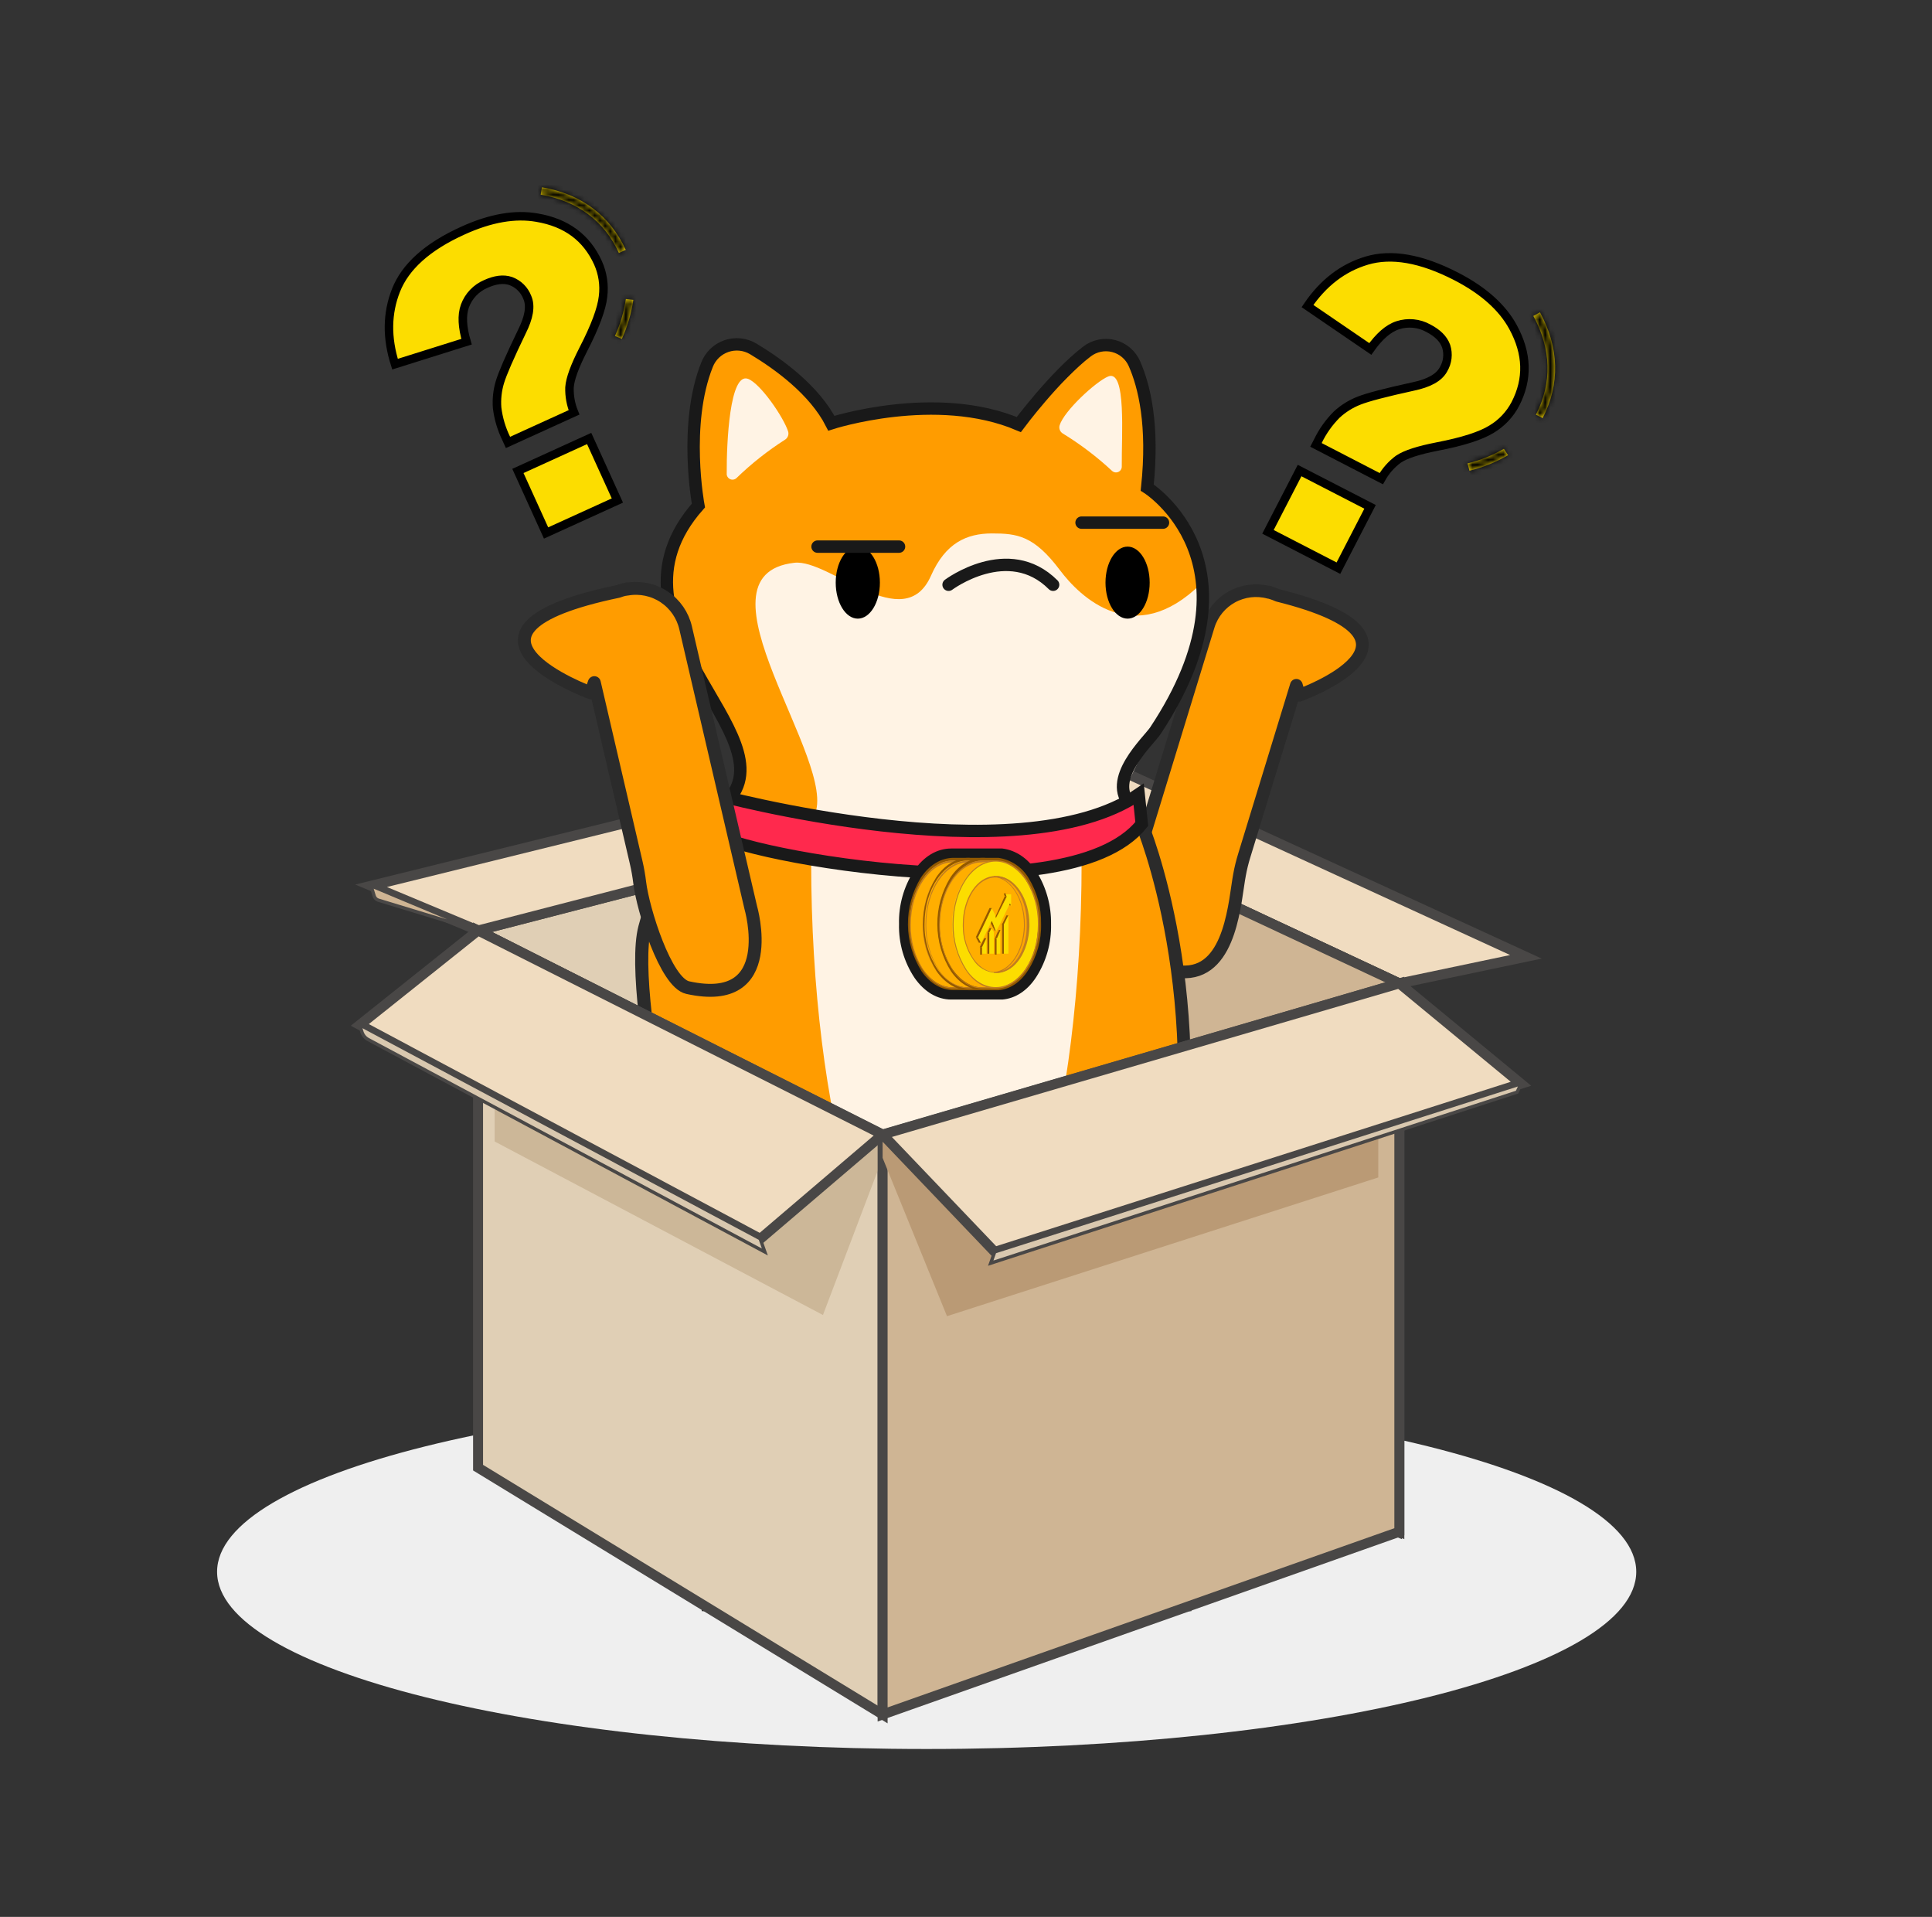 <svg width="372" height="369" viewBox="0 0 372 369" fill="none" xmlns="http://www.w3.org/2000/svg">
<rect x="0" y="0" width="372" height="369" fill="#333333" stroke="none"/>
<path d="M178.425 336.683C253.882 336.683 315.053 321.409 315.053 302.567C315.053 283.726 253.882 268.452 178.425 268.452C102.968 268.452 41.798 283.726 41.798 302.567C41.798 321.409 102.968 336.683 178.425 336.683Z" fill="#EFEFEF"/>
<path d="M192.253 153.194L269.438 189.305L169.733 218.444L92.05 179.123L192.253 153.194Z" fill="#E0CFB5" stroke="#494746" stroke-width="1.919" stroke-miterlimit="10"/>
<path d="M92.05 179.122L192.253 153.193L172.938 145.486L71.449 170.513L92.05 179.122Z" fill="#F0DCC0" stroke="#494746" stroke-width="1.919" stroke-miterlimit="10"/>
<path d="M269.437 189.304L192.252 153.193L215.655 148.294L293.812 184.187L269.437 189.304Z" fill="#F0DCC0" stroke="#494746" stroke-width="1.919" stroke-miterlimit="10"/>
<path d="M192.252 153.194V263.298L268.983 294.862L269.437 189.305L192.252 153.194Z" fill="#CFB594" stroke="#494746" stroke-width="1.919" stroke-miterlimit="10"/>
<path d="M192.252 153.194V263.298L269.437 294.862V189.305L192.252 153.194Z" fill="#CFB594" stroke="#494746" stroke-width="1.919" stroke-miterlimit="10"/>
<path d="M71.449 170.515L92.05 179.123L72.863 173.29C72.67 173.232 72.495 173.128 72.352 172.986C72.209 172.845 72.104 172.67 72.044 172.478L71.449 170.515Z" fill="#CFB594" stroke="#494746" stroke-width="0.64" stroke-miterlimit="10"/>
<path d="M169.905 218.368L146.362 238.445L147.271 240.99L169.905 218.368Z" fill="#D9C8AF" stroke="#494746" stroke-width="1.919" stroke-miterlimit="10"/>
<path d="M169.944 218.393L191.53 240.989L190.756 243.164L169.944 218.393Z" fill="#D9C8AF" stroke="#494746" stroke-width="1.919" stroke-miterlimit="10"/>
<path d="M228.273 187.092C210.18 187.514 217.106 171.282 217.106 171.282L232.693 120.39C233.441 118.038 235.067 116.065 237.233 114.881C239.398 113.697 241.937 113.393 244.32 114.033V113.975L244.749 114.135H244.787L244.896 114.173C245.291 114.297 245.677 114.444 246.054 114.615C280.06 123.115 250.179 133.84 250.179 133.84L249.61 131.922L239.575 164.694C239.201 165.901 238.9 167.129 238.673 168.371C237.745 173.207 237.138 186.887 228.273 187.092Z" fill="#FF9C00" stroke="#2B2B2B" stroke-width="2.443" stroke-linecap="round" stroke-linejoin="round"/>
<path d="M228.734 203.873C225.133 165.07 219.844 158.617 219.844 158.617C219.844 158.617 151.581 153.705 136.372 160.356C130.341 162.985 128.748 167.494 126.721 171.517C124.31 176.32 121.745 181.469 122.749 186.771L133.967 246.169L134.754 251.202L137.133 300.009L145.313 293.472L157.542 291.713L163.145 267.102H198.674L195.527 302.394L201.232 294.847L209.144 292.052L215.539 292.538L224.366 243.169L228.069 208.913" fill="#FF9C00"/>
<path d="M225.134 236.705L213.775 302.908H195.528L198.675 266.068H163.146L155.113 302.908H137.012L135.036 275.406L134.601 249.484C134.601 249.484 120.53 192.408 124.157 178.573C127.95 164.023 137.019 159.93 137.019 159.93" stroke="#2B2B2B" stroke-width="2.526" stroke-linecap="round" stroke-linejoin="round"/>
<path d="M139.915 156.462L142.512 148.966L138.419 136.782L131.633 124.508L128.896 112.158L131.595 101.144L133.296 98.72L134.792 94.812L134.223 77.262L137.671 67.924L141.508 66.274L145.461 68.033L153.999 73.751L158.943 79.501L160.913 82.238L173.091 79.316L186.886 79.642L196.167 81.701L211.747 66.543L219.262 69.498L220.886 85.647L221.366 95.254L227.704 101.132L230.276 106.626L231.203 120.095L225.901 134.588L219 144.937L215.181 149.817L216.09 153.891L202.351 158.899L179.09 160.498L139.915 156.462Z" fill="#FF9C00"/>
<path d="M219.845 158.616C219.845 158.616 234.043 192.424 225.115 236.715" stroke="#2B2B2B" stroke-width="2.469" stroke-linecap="round" stroke-linejoin="round"/>
<path d="M231.203 112.362C231.203 112.362 230.058 130.047 222.447 140.709C222.447 140.709 217.388 149.081 216.089 153.916C213.531 163.465 156.8 156.941 156.8 156.941C161.699 146.977 132.189 110.68 152.963 108.333C159.729 107.566 174.069 122.577 179.256 110.827C182.038 104.528 186.118 102.686 190.998 102.686C195.878 102.686 199.076 103.108 204.059 109.721C207.96 114.927 218.353 125.071 231.222 112.388" fill="#FFF3E4"/>
<path d="M141.816 92.024C144.685 89.242 147.829 86.759 151.198 84.611C151.452 84.439 151.641 84.189 151.738 83.899C151.836 83.609 151.835 83.295 151.736 83.006C150.815 80.236 146.459 73.885 144.061 72.939C140.485 71.532 139.891 85.366 139.929 91.103C139.906 91.33 139.954 91.559 140.065 91.759C140.176 91.959 140.346 92.12 140.552 92.22C140.757 92.321 140.988 92.356 141.214 92.32C141.44 92.285 141.65 92.182 141.816 92.024V92.024Z" fill="#FFF3E4"/>
<path d="M214.139 90.663C211.216 87.94 208.025 85.519 204.616 83.436C204.361 83.275 204.165 83.034 204.059 82.751C203.953 82.469 203.942 82.159 204.027 81.869C204.891 79.081 210.986 73.471 213.372 72.474C216.921 70.996 215.93 83.986 215.994 89.742C216.01 89.964 215.959 90.185 215.849 90.378C215.739 90.57 215.574 90.726 215.375 90.825C215.177 90.923 214.953 90.961 214.733 90.932C214.513 90.903 214.306 90.81 214.139 90.663Z" fill="#FFF3E4"/>
<path d="M217.779 155.024C212.867 150.137 221.117 142.686 222.448 140.684C243.931 108.277 220.894 93.86 220.894 93.86C222.173 81.849 220.337 74.334 218.425 69.998C218.059 69.168 217.509 68.433 216.818 67.847C216.126 67.261 215.311 66.839 214.433 66.614C213.555 66.389 212.637 66.365 211.749 66.546C210.86 66.727 210.025 67.106 209.304 67.657C203.145 72.345 196.167 81.728 196.167 81.728C180.229 74.948 160.076 81.472 160.076 81.472C156.808 75.076 149.906 70.081 145.02 67.151C144.253 66.696 143.396 66.412 142.508 66.32C141.621 66.228 140.724 66.33 139.879 66.619C139.035 66.908 138.263 67.377 137.618 67.993C136.973 68.61 136.47 69.359 136.143 70.189C131.538 81.702 134.473 97.321 134.473 97.321C114.084 120.345 152.631 141.599 139.916 154.346" stroke="#191919" stroke-width="2.386" stroke-miterlimit="10"/>
<path d="M156.187 165.812C156.187 214.931 167.846 254.745 182.224 254.745C196.602 254.745 208.261 214.931 208.261 165.843" fill="#FFF3E4"/>
<path d="M242.99 224.75C243.019 228.14 242.178 231.481 240.547 234.453L240.438 234.645C233.991 246.125 224.449 244.072 224.449 244.072C225.344 241.175 225.14 236.039 225.14 236.039C222.976 237.004 220.576 237.313 218.238 236.928C211.075 235.706 205.652 227.974 207.756 219.659C208.129 218.113 208.67 216.612 209.367 215.182C213.518 206.784 223.617 203.03 232.111 206.868C238.935 209.944 242.984 217.254 242.99 224.75Z" fill="#FF9C00"/>
<path d="M214.298 234.413C213.019 232.686 205.779 226.617 212.616 219.133C216.78 214.586 230.422 211.458 235.11 220.47C239.664 229.22 234.304 232.392 226.156 238.378" fill="#FFF3E4"/>
<path d="M242.658 224.749C242.682 228.05 241.856 231.301 240.259 234.19C240.227 234.254 240.191 234.316 240.151 234.375C233.825 245.542 224.436 243.547 224.436 243.547C225.312 240.726 225.114 235.731 225.114 235.731C222.988 236.67 220.635 236.97 218.341 236.594C211.306 235.411 205.991 227.883 208.05 219.786C208.424 218.29 208.958 216.838 209.643 215.456C211.619 211.506 215.033 208.464 219.184 206.954C223.335 205.445 227.906 205.583 231.958 207.34C238.673 210.352 242.652 217.458 242.658 224.749Z" stroke="#191919" stroke-width="2.386" stroke-miterlimit="10"/>
<path d="M165.167 119.09C167.516 119.09 169.42 115.986 169.42 112.157C169.42 108.328 167.516 105.224 165.167 105.224C162.818 105.224 160.914 108.328 160.914 112.157C160.914 115.986 162.818 119.09 165.167 119.09Z" fill="black"/>
<path d="M217.113 119.09C219.462 119.09 221.366 115.986 221.366 112.157C221.366 108.328 219.462 105.224 217.113 105.224C214.764 105.224 212.86 108.328 212.86 112.157C212.86 115.986 214.764 119.09 217.113 119.09Z" fill="black"/>
<path d="M169.682 308.721C169.799 306.468 169.456 304.214 168.674 302.098C167.892 299.981 166.688 298.045 165.135 296.409C163.581 294.773 161.711 293.47 159.637 292.579C157.564 291.689 155.331 291.229 153.075 291.229C150.819 291.229 148.586 291.689 146.512 292.579C144.439 293.47 142.569 294.773 141.015 296.409C139.462 298.045 138.257 299.981 137.476 302.098C136.694 304.214 136.351 306.468 136.468 308.721H169.682Z" fill="white" stroke="#2B2B2B" stroke-width="2.846" stroke-miterlimit="10"/>
<path d="M228.037 308.721C228.154 306.468 227.811 304.214 227.03 302.098C226.248 299.981 225.044 298.045 223.49 296.409C221.936 294.773 220.066 293.47 217.993 292.579C215.92 291.689 213.687 291.229 211.43 291.229C209.174 291.229 206.941 291.689 204.868 292.579C202.795 293.47 200.924 294.773 199.371 296.409C197.817 298.045 196.613 299.981 195.831 302.098C195.049 304.214 194.707 306.468 194.824 308.721H228.037Z" fill="white" stroke="#2B2B2B" stroke-width="2.846" stroke-miterlimit="10"/>
<path d="M219.844 158.616C205.096 177.126 137.172 163.445 137.019 159.947C136.964 157.587 137.165 155.228 137.62 152.911C137.62 152.911 195.988 168.773 219.25 152.911L219.844 158.616Z" fill="#FF294D" stroke="#191919" stroke-width="2.386" stroke-miterlimit="10"/>
<path d="M199.621 167.859C197.952 165.224 195.566 163.657 192.995 163.337H183.139C180.415 163.337 177.824 164.866 175.95 167.673C174.007 170.714 173.015 174.267 173.104 177.875C173.011 181.569 174.064 185.202 176.117 188.274C177.984 190.928 180.453 192.412 183.152 192.412H193.002C195.47 192.214 197.818 190.73 199.525 188.076C201.471 185.036 202.464 181.483 202.378 177.875C202.427 174.342 201.471 170.869 199.621 167.859V167.859Z" fill="#191919"/>
<path d="M186.593 165.134H183.619C181.227 165.134 178.956 166.471 177.319 168.933C175.66 171.658 174.794 174.793 174.818 177.984C174.843 181.175 175.758 184.295 177.46 186.995C179.084 189.316 181.259 190.596 183.606 190.596H186.58C188.742 190.416 190.801 189.118 192.298 186.758C194.006 184.09 194.877 180.971 194.799 177.804C194.847 174.71 194.017 171.665 192.407 169.022C190.891 166.784 188.831 165.415 186.593 165.134Z" fill="#935900"/>
<path d="M191.806 177.944C191.839 174.964 191.035 172.034 189.484 169.489C188.637 168.091 187.392 166.978 185.909 166.291V165.651H183.517C178.956 165.651 175.202 171.145 175.202 177.803C175.133 180.952 176.025 184.046 177.76 186.674C179.238 188.734 181.259 190.071 183.478 190.071H185.87V189.489C189.375 187.979 191.806 183.419 191.806 177.944Z" fill="#FFAE00"/>
<path d="M186.016 190.27H183.458C181.303 190.27 179.249 189.042 177.702 186.778C175.976 184.16 175.084 181.081 175.143 177.946C175.143 171.179 178.93 165.659 183.541 165.659H186.099V166.241C187.527 166.975 188.731 168.08 189.585 169.439C191.132 172.003 191.926 174.951 191.875 177.946C191.875 183.312 189.56 188.025 186.119 189.656L186.016 190.296V190.27ZM183.458 166.011C179.026 166.011 175.367 171.371 175.367 178.041C175.321 181.126 176.179 184.157 177.836 186.759C179.307 188.914 181.322 190.066 183.426 190.066H185.735V189.362H185.927C187.558 188.722 189.003 187.251 190.071 185.179C191.174 182.906 191.734 180.408 191.709 177.882C191.754 174.946 190.981 172.056 189.476 169.535C188.552 168.187 187.308 167.088 185.856 166.337H185.914V165.813L183.515 165.985L183.458 166.011Z" fill="#C17D20"/>
<path d="M191.971 169.521C190.493 167.199 188.35 165.722 186.01 165.722C181.462 165.722 177.733 171.209 177.733 177.874C177.667 181.018 178.559 184.107 180.292 186.732C181.769 188.791 183.79 190.128 186.003 190.128C190.557 190.128 194.286 184.64 194.286 177.976C194.275 175.003 193.476 172.085 191.971 169.521ZM186.419 187.103H186.016C184.391 187.103 182.888 186.118 181.731 184.596C180.462 182.736 179.774 180.541 179.755 178.289V177.887C179.755 172.84 182.556 168.645 185.907 168.645H186.31C189.508 168.984 192.066 172.968 192.066 177.887V178.289C192.028 183.086 189.515 186.758 186.419 187.103V187.103Z" fill="#FCDD00"/>
<path d="M185.98 190.302C183.818 190.302 181.759 189.067 180.224 186.803C178.494 184.177 177.602 181.088 177.665 177.945C177.665 171.159 181.394 165.62 186.018 165.62C188.34 165.62 190.495 166.957 192.043 169.419C193.602 171.987 194.407 174.941 194.365 177.945C194.307 184.705 190.534 190.302 185.98 190.302ZM185.98 165.85C181.503 165.85 177.857 171.229 177.857 177.926C177.817 181.031 178.689 184.08 180.364 186.694C181.842 188.856 183.863 190.014 185.973 190.014C190.419 190.014 194.096 184.635 194.096 177.938C194.135 175.014 193.362 172.136 191.864 169.624C190.316 167.219 188.257 165.882 185.993 165.882L185.98 165.85ZM185.91 187.283C185.032 187.237 184.179 186.981 183.422 186.536C182.665 186.091 182.026 185.469 181.56 184.724C180.281 182.855 179.593 180.645 179.584 178.38V177.97C179.584 172.854 182.379 168.652 185.91 168.652H186.312C189.619 168.984 192.241 173.014 192.241 177.97V178.38C192.062 183.164 189.619 186.982 186.312 187.283H185.91ZM186.044 168.914C182.667 168.914 179.936 172.988 179.936 178.015V178.444C179.962 180.648 180.628 182.797 181.855 184.628C183.012 186.215 184.483 187.129 185.986 187.129H186.389C189.523 186.797 191.902 183.049 192.075 178.425V178.022C192.075 173.225 189.593 169.253 186.389 168.92C186.278 168.929 186.167 168.929 186.057 168.92L186.044 168.914Z" fill="#C17D20"/>
<path d="M186.433 168.646H185.793C188.991 169.101 191.581 173.072 191.549 177.978V178.381C191.421 183.114 188.959 186.907 185.793 187.105H186.433C189.579 186.817 192.144 183.005 192.24 178.381V177.978C192.253 173.072 189.688 169.101 186.433 168.646Z" fill="#FFA600"/>
<path d="M186.062 187.277H185.736V187.105H185.838C188.979 186.772 191.358 183.011 191.537 178.368V177.965C191.537 173.149 189.049 169.158 185.838 168.819H185.736V168.646H186.548C189.816 168.985 192.413 173.015 192.413 177.984V178.387C192.24 183.178 189.816 187.002 186.548 187.297C186.388 187.284 186.228 187.277 186.062 187.277ZM187.207 169.101C189.765 170.329 191.588 173.897 191.537 177.959V178.362C191.479 182.334 189.669 185.659 187.207 186.887C189.848 186.062 191.933 182.583 191.889 178.362V177.959C192.112 173.686 190.053 169.926 187.207 169.101V169.101Z" fill="#C17D20"/>
<path d="M189.515 165.134H186.534C184.142 165.134 181.872 166.471 180.235 168.933C178.575 171.658 177.709 174.793 177.734 177.984C177.759 181.175 178.674 184.295 180.375 186.995C182.013 189.316 184.213 190.621 186.522 190.621H189.496C191.657 190.442 193.717 189.144 195.214 186.784C196.922 184.115 197.793 180.997 197.714 177.829C197.765 174.735 196.936 171.689 195.322 169.048C193.794 166.784 191.728 165.415 189.515 165.134Z" fill="#935900"/>
<path d="M194.619 177.944C194.652 174.964 193.848 172.034 192.297 169.489C191.45 168.091 190.205 166.978 188.722 166.291V165.651H186.33C181.769 165.651 178.015 171.145 178.015 177.803C177.946 180.952 178.838 184.046 180.573 186.674C182.051 188.734 184.072 190.071 186.291 190.071H188.683V189.489C192.188 187.979 194.619 183.419 194.619 177.944Z" fill="#FFAE00"/>
<path d="M189.074 190.27H186.516C184.361 190.27 182.308 189.042 180.76 186.778C179.039 184.158 178.147 181.08 178.202 177.946C178.202 171.179 181.918 165.659 186.516 165.659H189.074V166.241C190.504 166.973 191.708 168.078 192.56 169.439C194.118 171.997 194.921 174.944 194.875 177.939C194.895 180.478 194.34 182.988 193.251 185.282C192.376 187.144 190.925 188.675 189.113 189.65L189.074 190.289V190.27ZM186.427 166.011C182.001 166.011 178.336 171.371 178.336 178.041C178.295 181.128 179.16 184.159 180.824 186.759C182.295 188.908 184.31 190.066 186.414 190.066H188.723V189.362H188.844C190.475 188.722 191.921 187.251 192.989 185.173C194.092 182.902 194.653 180.406 194.626 177.882C194.671 174.946 193.898 172.056 192.394 169.535C191.477 168.2 190.253 167.103 188.825 166.337H188.902V165.813L186.433 165.985L186.427 166.011Z" fill="#C17D20"/>
<path d="M194.857 169.521C193.379 167.199 191.23 165.722 188.896 165.722C184.342 165.722 180.619 171.209 180.619 177.874C180.55 181.018 181.443 184.109 183.178 186.732C184.655 188.791 186.676 190.128 188.889 190.128C193.443 190.128 197.165 184.64 197.165 177.976C197.215 174.996 196.414 172.063 194.857 169.521V169.521ZM189.407 187.103H189.004C187.38 187.103 185.877 186.118 184.719 184.602C183.452 182.739 182.766 180.542 182.749 178.289V177.887C182.749 172.84 185.544 168.645 188.896 168.645H189.318C192.516 168.984 195.074 172.968 195.074 177.887V178.289C195.074 183.086 192.516 186.758 189.407 187.103V187.103Z" fill="#FCDD00"/>
<path d="M188.895 190.302C186.733 190.302 184.674 189.067 183.139 186.803C181.416 184.174 180.524 181.088 180.581 177.945C180.581 171.159 184.303 165.62 188.895 165.62C191.217 165.62 193.372 166.957 194.926 169.419C196.484 171.987 197.286 174.942 197.242 177.945C197.21 184.705 193.449 190.302 188.895 190.302ZM188.895 165.85C184.45 165.85 180.773 171.229 180.773 177.926C180.728 181.031 181.597 184.08 183.273 186.694C184.744 188.856 186.765 190.02 188.876 190.02C193.353 190.02 196.999 184.635 196.999 177.938C197.037 175.014 196.264 172.136 194.767 169.624V169.624C193.2 167.219 191.108 165.882 188.895 165.882V165.85ZM188.895 187.283C188.018 187.237 187.165 186.981 186.408 186.536C185.65 186.091 185.012 185.469 184.546 184.724C183.27 182.854 182.582 180.644 182.57 178.38V177.97C182.57 172.854 185.365 168.645 188.895 168.645H189.317C192.624 168.984 195.246 173.014 195.246 177.97V178.373C195.074 183.157 192.624 186.982 189.317 187.283H188.895ZM188.857 168.914C185.473 168.914 182.749 172.988 182.749 178.015V178.444C182.769 180.649 183.436 182.799 184.668 184.628C185.825 186.215 187.29 187.129 188.799 187.129H189.202C192.33 186.797 194.715 183.049 194.888 178.425V178.022C194.888 173.225 192.4 169.253 189.202 168.92C189.092 168.933 188.98 168.933 188.87 168.92L188.857 168.914Z" fill="#C17D20"/>
<path d="M189.318 168.646H188.678C191.876 169.101 194.434 173.072 194.498 177.978V178.381C194.281 183.114 191.825 186.907 188.678 187.105H189.318C192.465 186.817 195.029 183.005 195.208 178.381V177.978C195.074 173.072 192.516 169.101 189.318 168.646Z" fill="#FFA600"/>
<path d="M188.979 187.277H188.55V187.105H188.755C191.825 186.772 194.275 183.011 194.345 178.368V177.965C194.345 173.149 191.857 169.158 188.653 168.819H188.544V168.646H189.363C192.631 168.985 195.228 173.015 195.228 177.984V178.387C195.055 183.178 192.631 187.002 189.363 187.297C189.236 187.277 189.107 187.271 188.979 187.277V187.277ZM190.13 169.101C192.688 170.329 194.505 173.897 194.524 177.959V178.362C194.396 182.334 192.605 185.659 190.124 186.887C192.765 186.062 194.857 182.583 194.876 178.362V177.959C195.01 173.686 192.957 169.926 190.124 169.101H190.13Z" fill="#C17D20"/>
<path d="M192.254 165.134H189.28C186.887 165.134 184.617 166.471 182.98 168.933C181.32 171.658 180.454 174.793 180.479 177.984C180.504 181.175 181.419 184.295 183.12 186.995C184.758 189.316 186.919 190.621 189.267 190.621H192.241C194.403 190.442 196.462 189.144 197.959 186.784C199.667 184.115 200.538 180.997 200.459 177.829C200.508 174.734 199.676 171.689 198.061 169.048C197.446 168.004 196.605 167.111 195.6 166.433C194.596 165.756 193.452 165.312 192.254 165.134V165.134Z" fill="#935900"/>
<path d="M197.491 177.976C197.52 175.006 196.715 172.088 195.169 169.553C194.313 168.141 193.045 167.025 191.536 166.355V165.651H189.208C184.661 165.703 180.932 171.184 180.932 177.848C180.867 180.992 181.759 184.081 183.49 186.706C184.968 188.759 186.989 190.096 189.202 190.083H191.703V189.514C195.009 187.992 197.491 183.445 197.491 177.976Z" fill="#FFAE00"/>
<path d="M191.709 190.27H189.151C186.996 190.27 184.942 189.042 183.395 186.778C181.673 184.158 180.782 181.08 180.836 177.946C180.836 171.179 184.623 165.659 189.151 165.659H191.709V166.241C193.14 166.973 194.347 168.078 195.201 169.439C196.756 171.999 197.559 174.945 197.517 177.939C197.517 183.305 195.201 188.019 191.76 189.65L191.722 190.289L191.709 190.27ZM189.068 166.011C184.635 166.011 180.977 171.371 180.977 178.041C180.937 181.127 181.799 184.157 183.459 186.759C184.93 188.908 186.944 190.066 189.049 190.066H191.357V189.362H191.639C193.276 188.722 194.715 187.251 195.79 185.173C196.888 182.901 197.446 180.405 197.421 177.882C197.466 174.946 196.693 172.056 195.189 169.535C194.312 168.165 193.078 167.059 191.62 166.337H191.537V165.813L189.228 165.985L189.068 166.011Z" fill="#C17D20"/>
<path d="M197.58 169.521C196.102 167.199 193.953 165.722 191.619 165.722C187.065 165.722 183.343 171.209 183.343 177.874C183.273 181.018 184.166 184.109 185.901 186.732C187.378 188.791 189.399 190.128 191.612 190.128C196.166 190.128 199.889 184.64 199.889 177.976C199.996 174.989 199.191 172.039 197.58 169.521V169.521ZM192.041 187.103H191.638C190.013 187.103 188.51 186.118 187.359 184.596C186.087 182.737 185.399 180.541 185.383 178.289V177.887C185.383 172.84 188.178 168.645 191.536 168.645H191.939C195.137 168.984 197.695 172.968 197.695 177.887V178.289C197.631 183.086 195.168 186.758 192.041 187.103Z" fill="#FCDD00"/>
<path d="M191.721 190.302C189.559 190.302 187.506 189.067 185.965 186.803C184.244 184.173 183.353 181.087 183.407 177.945C183.407 171.159 187.135 165.62 191.753 165.62C194.075 165.62 196.23 166.957 197.784 169.419C199.344 171.987 200.148 174.941 200.106 177.945C200.055 184.705 196.352 190.302 191.721 190.302ZM191.721 165.85C187.276 165.85 183.605 171.229 183.605 177.926C183.564 181.032 184.438 184.082 186.118 186.694C187.596 188.856 189.617 190.02 191.727 190.02C196.173 190.02 199.844 184.641 199.844 177.945C199.888 175.008 199.115 172.116 197.612 169.592C195.962 167.187 193.87 165.85 191.74 165.85H191.721ZM191.721 187.283C190.844 187.237 189.991 186.981 189.233 186.536C188.476 186.091 187.838 185.469 187.372 184.724C186.093 182.855 185.404 180.645 185.396 178.38V177.97C185.396 172.854 188.191 168.645 191.721 168.645H192.124C195.431 168.984 198.053 173.014 198.053 177.97V178.373C197.874 183.157 195.431 186.982 192.124 187.283H191.721ZM191.676 168.914C188.299 168.914 185.575 172.988 185.575 178.015V178.444C185.595 180.651 186.262 182.803 187.493 184.635C188.645 186.215 190.116 187.129 191.619 187.129H192.022C195.156 186.797 197.535 183.049 197.714 178.431V178.022C197.714 173.225 195.226 169.253 192.022 168.92C191.911 168.927 191.8 168.927 191.689 168.92L191.676 168.914Z" fill="#C17D20"/>
<path d="M192.111 168.646H191.472C194.67 169.101 197.228 173.072 197.151 177.978V178.381C197.081 183.114 194.593 186.907 191.472 187.105H192.111C195.258 186.817 197.823 183.005 197.867 178.381V177.978C197.931 173.072 195.36 169.101 192.111 168.646Z" fill="#FFA600"/>
<path d="M191.696 187.277H191.357V187.105H191.466C194.6 186.772 196.986 183.011 197.158 178.368V177.965C197.158 173.149 194.67 169.158 191.466 168.819H191.357V168.646H192.195C195.547 168.985 198.214 173.015 198.214 177.984V178.387C198.035 183.178 195.547 187.002 192.195 187.297C191.946 187.277 191.735 187.277 191.696 187.277ZM192.937 169.101C195.496 170.329 197.312 173.897 197.338 177.959V178.362C197.21 182.334 195.419 185.659 192.937 186.887C195.572 186.062 197.664 182.583 197.689 178.362V177.959C197.753 173.686 195.764 169.926 192.937 169.101Z" fill="#C17D20"/>
<path d="M189.95 180.65V183.586H189.074V182.358L189.95 180.65Z" fill="#FCDD00"/>
<path d="M190.928 178.698L191.357 179.389V179.472V183.585H190.48V179.542L190.928 178.698Z" fill="#FCDD00"/>
<path d="M192.593 178.97V183.588H191.71V180.741L191.927 180.652L192.484 179.392L192.593 178.97Z" fill="#FCDD00"/>
<path d="M194.172 176.186V183.586H193.289V177.912L194.172 176.186Z" fill="#FCDD00"/>
<path d="M191.748 179.192H191.563L190.891 177.964H191.288L191.748 179.192Z" fill="#935900"/>
<path d="M189.075 182.357H188.723V183.765H189.075V182.357Z" fill="#935900"/>
<path d="M189.068 182.358H188.633L189.516 180.6H189.9L189.068 182.358Z" fill="#935900"/>
<path d="M190.481 179.546H190.129V183.588H190.481V179.546Z" fill="#935900"/>
<path d="M190.456 179.543H190.11L190.532 178.667H190.897L190.456 179.543Z" fill="#935900"/>
<path d="M192.515 179.373H192.112L192.343 179.021H192.624L192.515 179.373Z" fill="#935900"/>
<path d="M191.97 180.6H191.58L192.111 179.372H192.501L191.97 180.6Z" fill="#935900"/>
<path d="M191.76 180.779H191.536V180.6H191.971L191.76 180.779Z" fill="#935900"/>
<path d="M191.887 180.777H191.536V183.764H191.887V180.777Z" fill="#935900"/>
<path d="M193.296 177.786H192.944V183.587H193.296V177.786Z" fill="#935900"/>
<path d="M193.264 177.963H192.925L193.788 176.204H194.146L193.264 177.963Z" fill="#935900"/>
<path d="M194.651 174.274H194.319L194.159 173.743H194.459L194.651 174.274Z" fill="#935900"/>
<path d="M193.852 172.515H193.449L193.27 171.984H193.622L193.852 172.515Z" fill="#935900"/>
<path d="M191.74 176.731H191.548L193.461 172.517H193.87L191.74 176.731Z" fill="#935900"/>
<path d="M191.286 177.965H190.877L190.525 177.089H190.954L191.286 177.965Z" fill="#935900"/>
<path d="M190.386 176.034H189.944L190.533 174.8H190.961L190.386 176.034Z" fill="#935900"/>
<path d="M188.313 180.426H187.884L189.95 176.032H190.391L188.313 180.426Z" fill="#935900"/>
<path d="M188.875 181.481H188.473L187.91 180.426H188.319L188.875 181.481Z" fill="#935900"/>
<path d="M193.64 172.163H194.695V174.446L194.484 173.871L192.463 178.054L191.779 179.32L191.306 178.054L190.973 177.261L188.914 181.533L188.338 180.439L190.41 176.065L190.973 174.849L191.587 176.065L191.779 176.787L193.87 172.636L193.64 172.163Z" fill="#FCDD00"/>
<path d="M132.426 190.118C150.219 194.039 144.546 174.666 144.546 174.666L132.017 120.883C131.459 118.438 129.985 116.299 127.898 114.907C125.812 113.515 123.271 112.976 120.798 113.4V113.343L120.364 113.477H120.319H120.21C119.809 113.574 119.413 113.696 119.027 113.842C81.727 121.612 113.744 133.374 113.744 133.374L114.435 131.411L122.5 166.057C122.796 167.336 123.022 168.629 123.178 169.933C123.785 175.017 128.166 189.178 132.426 190.118Z" fill="#FF9C00" stroke="#2B2B2B" stroke-width="2.488" stroke-linecap="round" stroke-linejoin="round"/>
<path d="M92.05 179.123V282.524L169.944 330.039V218.445L92.05 179.123Z" fill="#E0CFB5" stroke="#494746" stroke-width="1.919" stroke-miterlimit="10"/>
<path d="M169.944 219.812V222.882L158.457 253.141L95.241 219.736V207.75L169.944 219.812Z" fill="#CCB798"/>
<path d="M169.945 218.393L92.05 179.123L69.275 197.294L146.402 238.476L169.945 218.393Z" fill="#F0DCC0" stroke="#494746" stroke-width="1.919" stroke-miterlimit="10"/>
<path d="M69.237 197.267L146.364 238.449L147.272 241.008L70.88 200.106C70.314 199.798 69.887 199.282 69.691 198.667L69.237 197.267Z" fill="#D9C8AF" stroke="#494746" stroke-width="0.64" stroke-miterlimit="10"/>
<path d="M269.437 294.86L169.944 330.037V218.443L269.437 189.304V294.86Z" fill="#CFB594" stroke="#494746" stroke-width="1.919" stroke-miterlimit="10"/>
<path d="M169.944 219.819V222.895L182.339 253.365L265.382 226.662V216.436L169.944 219.819Z" fill="#BA9A75"/>
<path d="M269.437 189.304L169.944 218.392L191.53 240.988L292.859 208.625L269.437 189.304Z" fill="#F0DCC0" stroke="#494746" stroke-width="1.919" stroke-miterlimit="10"/>
<path d="M292.86 208.625L191.531 240.988L190.757 243.162L292.111 210.237L292.86 208.625Z" fill="#D9C8AF" stroke="#494746" stroke-width="0.64" stroke-miterlimit="10"/>
<path d="M182.646 112.565C182.646 112.565 194.159 103.957 202.774 112.565" stroke="#191919" stroke-width="2.386" stroke-linecap="round" stroke-linejoin="round"/>
<path d="M157.416 105.224H173.105" stroke="#191919" stroke-width="2.386" stroke-linecap="round" stroke-linejoin="round"/>
<path d="M208.249 100.607H223.932" stroke="#191919" stroke-width="2.386" stroke-linecap="round" stroke-linejoin="round"/>
<mask id="path-85-inside-1_1394_26130" fill="white">
<path d="M119.737 65.238L118.407 64.675C119.439 62.416 120.145 60.021 120.505 57.563L121.944 57.723C121.567 60.32 120.824 62.85 119.737 65.238V65.238ZM119.168 48.699C116.367 42.546 111.161 38.664 104.106 37.474L104.349 36.048C111.896 37.327 117.473 41.491 120.486 48.098L119.168 48.699Z"/>
</mask>
<path d="M119.737 65.238L118.407 64.675C119.439 62.416 120.145 60.021 120.505 57.563L121.944 57.723C121.567 60.32 120.824 62.85 119.737 65.238V65.238ZM119.168 48.699C116.367 42.546 111.161 38.664 104.106 37.474L104.349 36.048C111.896 37.327 117.473 41.491 120.486 48.098L119.168 48.699Z" fill="#FCDD00"/>
<path d="M118.407 64.675L116.92 63.996L116.221 65.526L117.77 66.181L118.407 64.675ZM120.505 57.563L120.685 55.938L119.116 55.764L118.887 57.327L120.505 57.563ZM121.944 57.723L123.562 57.958L123.805 56.285L122.124 56.098L121.944 57.723ZM119.168 48.699L117.68 49.376L118.358 50.865L119.847 50.186L119.168 48.699ZM104.106 37.474L102.494 37.2L102.219 38.814L103.834 39.086L104.106 37.474ZM104.349 36.048L104.622 34.436L103.012 34.163L102.737 35.773L104.349 36.048ZM120.486 48.098L121.164 49.585L122.651 48.906L121.973 47.419L120.486 48.098ZM120.374 63.733L119.044 63.17L117.77 66.181L119.1 66.744L120.374 63.733ZM119.894 65.355C120.99 62.954 121.74 60.411 122.122 57.8L118.887 57.327C118.55 59.632 117.887 61.877 116.92 63.996L119.894 65.355ZM120.324 59.188L121.763 59.348L122.124 56.098L120.685 55.938L120.324 59.188ZM120.326 57.489C119.971 59.932 119.272 62.313 118.249 64.561L121.225 65.916C122.376 63.387 123.163 60.708 123.562 57.958L120.326 57.489ZM120.656 48.021C117.615 41.342 111.931 37.136 104.378 35.862L103.834 39.086C110.39 40.192 115.119 43.75 117.68 49.376L120.656 48.021ZM105.718 37.749L105.961 36.322L102.737 35.773L102.494 37.2L105.718 37.749ZM104.076 37.66C111.123 38.854 116.225 42.693 118.998 48.776L121.973 47.419C118.722 40.288 112.669 35.8 104.622 34.436L104.076 37.66ZM119.807 46.61L118.489 47.211L119.847 50.186L121.164 49.585L119.807 46.61Z" fill="black" mask="url(#path-85-inside-1_1394_26130)"/>
<path d="M97.509 84.499L97.503 84.486L97.497 84.473C96.57 82.594 95.968 80.573 95.716 78.493C95.592 76.829 95.774 75.156 96.255 73.557L96.255 73.557C96.753 71.899 98.159 68.658 100.516 63.782C101.808 61.197 102.29 58.934 101.508 57.2C101.233 56.497 100.813 55.86 100.276 55.329C99.733 54.793 99.082 54.377 98.367 54.111L98.358 54.107L98.348 54.104C96.923 53.613 95.296 53.867 93.551 54.658C92.628 55.049 91.795 55.625 91.103 56.35C90.408 57.078 89.871 57.941 89.524 58.886C88.863 60.685 89.021 63.013 89.832 65.776L76.058 70.101C74.436 65.005 74.514 60.281 76.246 55.893C78.034 51.358 82.258 47.5 89.132 44.39L89.133 44.389C94.471 41.962 99.203 41.162 103.364 41.892L103.364 41.892L103.37 41.893C109.054 42.85 112.94 45.745 115.142 50.589C116.055 52.624 116.391 54.87 116.112 57.084L116.112 57.084L116.111 57.095C115.851 59.437 114.613 62.818 112.302 67.286L112.301 67.29C110.693 70.437 109.765 72.897 109.654 74.586L109.653 74.602L109.653 74.617C109.608 76.252 109.907 77.875 110.527 79.382L97.812 85.17L97.509 84.499ZM105.145 102.6L99.72 90.657L113.442 84.408L118.873 96.351L105.145 102.6Z" fill="#FCDD00" stroke="black" stroke-width="1.635"/>
<mask id="path-88-inside-2_1394_26130" fill="white">
<path d="M282.946 90.616L282.562 89.209C285.017 88.609 287.375 87.664 289.565 86.401L290.371 87.623C288.051 88.969 285.551 89.977 282.946 90.616V90.616ZM295.737 79.82C298.878 73.738 298.705 67.169 295.238 60.818L296.518 60.121C300.227 66.913 300.406 73.955 297.036 80.485L295.737 79.82Z"/>
</mask>
<path d="M282.946 90.616L282.562 89.209C285.017 88.609 287.375 87.664 289.565 86.401L290.371 87.623C288.051 88.969 285.551 89.977 282.946 90.616V90.616ZM295.737 79.82C298.878 73.738 298.705 67.169 295.238 60.818L296.518 60.121C300.227 66.913 300.406 73.955 297.036 80.485L295.737 79.82Z" fill="#FCDD00"/>
<path d="M282.562 89.209L282.174 87.621L280.543 88.02L280.985 89.639L282.562 89.209ZM289.565 86.401L290.93 85.501L290.083 84.216L288.749 84.985L289.565 86.401ZM290.371 87.623L291.192 89.037L292.69 88.168L291.736 86.723L290.371 87.623ZM295.737 79.82L294.285 79.07L293.532 80.528L294.992 81.275L295.737 79.82ZM295.238 60.818L294.456 59.383L293.02 60.166L293.803 61.602L295.238 60.818ZM296.518 60.121L297.953 59.337L297.17 57.904L295.735 58.686L296.518 60.121ZM297.036 80.485L296.29 81.94L297.741 82.684L298.489 81.235L297.036 80.485ZM284.523 90.186L284.139 88.779L280.985 89.639L281.368 91.046L284.523 90.186ZM282.95 90.797C285.556 90.161 288.058 89.157 290.382 87.818L288.749 84.985C286.693 86.17 284.479 87.058 282.174 87.621L282.95 90.797ZM288.201 87.302L289.007 88.523L291.736 86.723L290.93 85.501L288.201 87.302ZM289.551 86.209C287.365 87.477 285.01 88.426 282.556 89.029L283.336 92.204C286.092 91.528 288.737 90.461 291.192 89.037L289.551 86.209ZM297.19 80.57C300.596 73.974 300.382 66.83 296.674 60.035L293.803 61.602C297.028 67.508 297.16 73.502 294.285 79.07L297.19 80.57ZM296.021 62.254L297.3 61.557L295.735 58.686L294.456 59.383L296.021 62.254ZM295.083 60.905C298.549 67.251 298.689 73.718 295.583 79.736L298.489 81.235C302.123 74.193 301.906 66.576 297.953 59.337L295.083 60.905ZM297.781 79.03L296.483 78.365L294.992 81.275L296.29 81.94L297.781 79.03Z" fill="black" mask="url(#path-88-inside-2_1394_26130)"/>
<path d="M253.743 84.946C254.665 83.031 255.904 81.286 257.409 79.784C258.653 78.644 260.098 77.743 261.67 77.128L261.674 77.126C263.307 76.477 266.764 75.567 272.115 74.397C274.974 73.797 277.068 72.764 277.955 71.072C278.342 70.415 278.588 69.685 278.675 68.928C278.763 68.162 278.688 67.387 278.454 66.653L278.45 66.64L278.445 66.627C277.934 65.188 276.72 64.061 275.004 63.174C274.118 62.683 273.141 62.379 272.133 62.282C271.121 62.184 270.1 62.296 269.133 62.612C267.289 63.206 265.536 64.791 263.846 67.173L251.752 58.915C254.802 54.419 258.608 51.525 263.166 50.166C267.876 48.762 273.596 49.707 280.402 53.217C285.669 55.939 289.278 59.194 291.322 62.949L291.322 62.949C294.119 68.078 294.249 72.985 291.775 77.767C290.728 79.765 289.152 81.437 287.218 82.599L287.218 82.599L287.207 82.606C285.179 83.87 281.714 85.004 276.715 85.963L276.713 85.964C273.207 86.646 270.671 87.439 269.254 88.398L269.239 88.408L269.225 88.419C267.882 89.416 266.771 90.686 265.961 92.142L253.384 85.641L253.733 84.966L253.738 84.956L253.743 84.946ZM244.143 102.378L250.231 90.579L263.801 97.569L257.707 109.374L244.143 102.378Z" fill="#FCDD00" stroke="black" stroke-width="1.635"/>
</svg>
